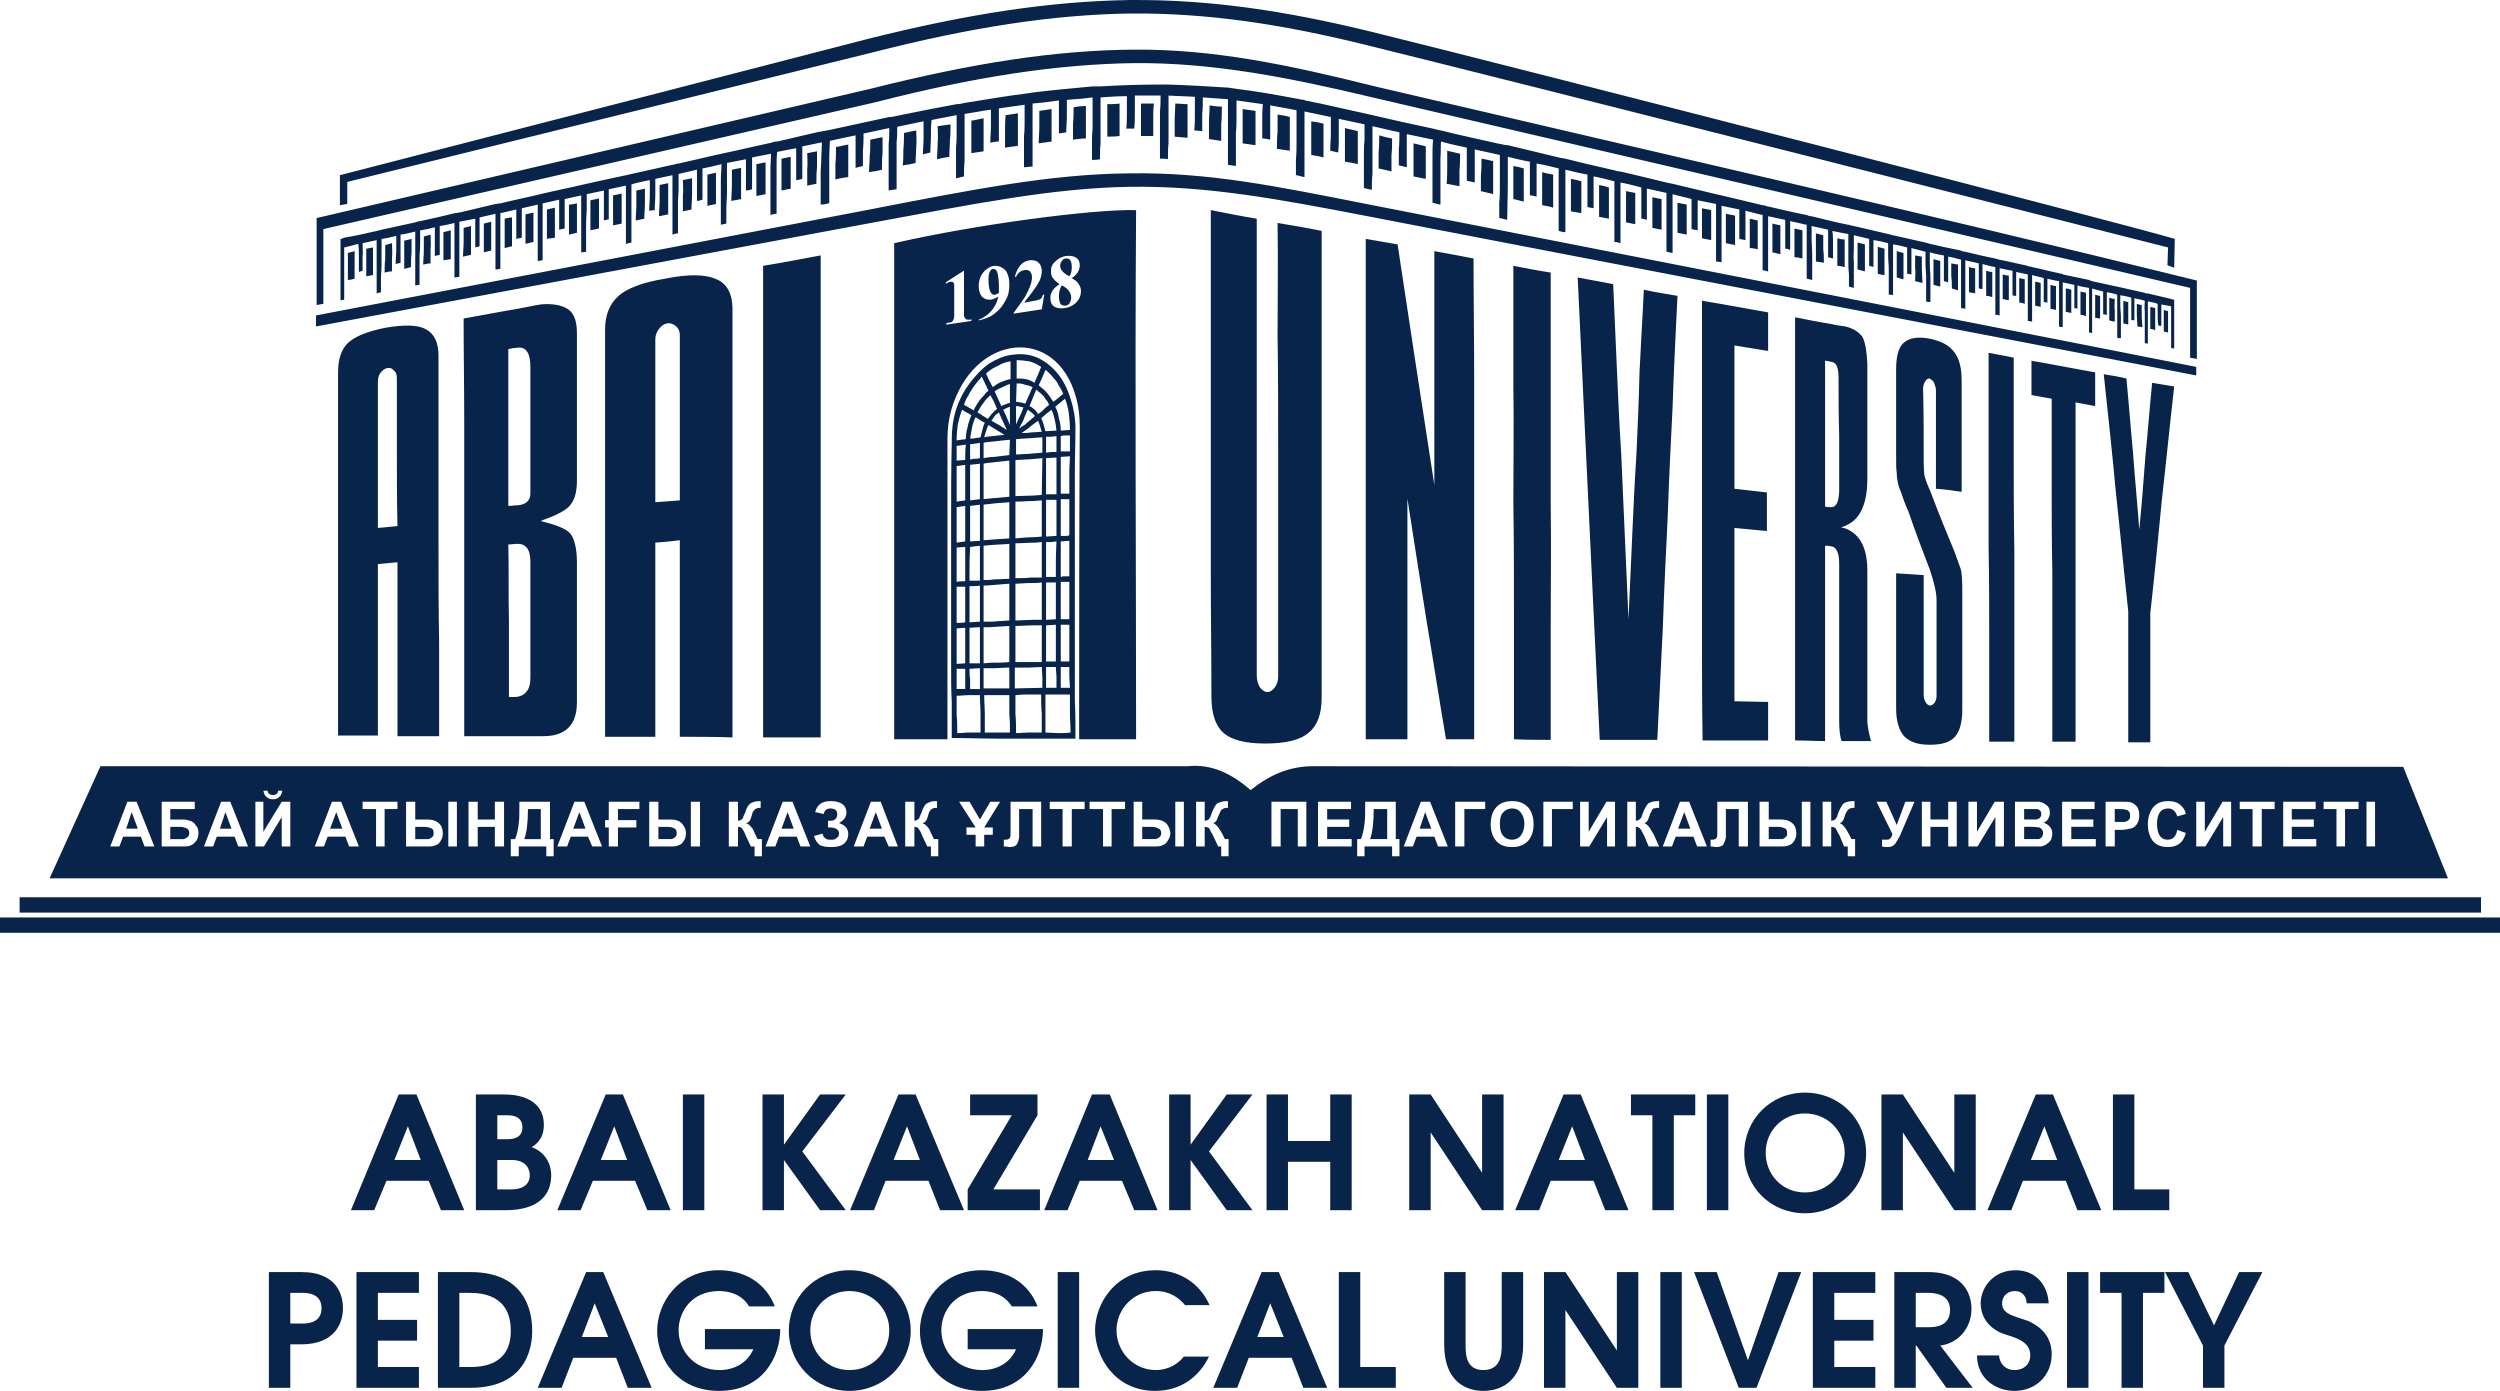 <?xml version="1.0" encoding="UTF-8"?>
<!DOCTYPE svg PUBLIC "-//W3C//DTD SVG 1.1//EN" "http://www.w3.org/Graphics/SVG/1.1/DTD/svg11.dtd">
<!-- Creator: CorelDRAW X7 -->
<svg xmlns="http://www.w3.org/2000/svg" xml:space="preserve" width="199.318mm" height="110.893mm" version="1.1" style="shape-rendering:geometricPrecision; text-rendering:geometricPrecision; image-rendering:optimizeQuality; fill-rule:evenodd; clip-rule:evenodd"
viewBox="0 0 4082 2271"
 xmlns:xlink="http://www.w3.org/1999/xlink">
 <defs>
  <style type="text/css">
   <![CDATA[
    .fil0 {fill:#08244B}
    .fil1 {fill:#08244B;fill-rule:nonzero}
   ]]>
  </style>
 </defs>
 <g id="Слой_x0020_1">
  <g id="_2308592510416">
   <path class="fil0" d="M528 374l0 122 -11 2 0 -121 0 -8 0 -13 904 -211c167,-42 301,-63 430,-64 129,-1 250,24 394,60 447,105 897,207 1342,317l0 128 -11 -2 0 -114c-110,-26 -1065,-248 -1335,-311 -142,-34 -264,-57 -390,-56 -126,2 -258,22 -422,64l-901 207zm338 543c0,31 0,63 0,95 0,31 0,63 0,94 0,11 -2,19 -7,24 -4,5 -11,8 -19,8 -3,0 -6,0 -9,0 0,-41 0,-83 0,-124 -1,-42 0,-83 -1,-125 5,0 9,-1 13,-1 15,-1 23,8 23,29zm0 -318c0,34 0,69 0,103 0,35 0,69 0,104 0,11 -7,18 -21,19 -5,0 -10,1 -15,1 0,-42 0,-85 0,-128 0,-43 0,-86 0,-128 4,-1 9,-2 13,-2 15,-3 23,7 23,31zm-109 -79c0,57 1,114 1,171 0,57 0,114 0,170 0,57 0,114 0,171 0,57 0,114 0,170 29,0 59,0 89,0 13,0 25,0 37,0 39,1 58,-18 58,-55 0,-38 0,-77 0,-115 0,-38 0,-77 0,-115 0,-20 -4,-38 -11,-46 -7,-8 -23,-14 -47,-20 0,0 0,-1 0,-1 23,-8 39,-16 46,-24 8,-9 12,-22 12,-41 0,-40 0,-80 0,-120 0,-40 0,-80 0,-121 0,-18 -4,-31 -13,-38 -9,-7 -25,-11 -46,-9 -13,2 -25,5 -37,7 -30,5 -60,11 -89,16zm489 -86c0,65 0,129 0,193 0,64 0,128 0,192 0,64 0,129 0,193 0,64 0,128 0,192 31,0 62,0 94,0l0 -196 0 -197 0 -98 0 -99c0,-32 0,-65 0,-98l0 -99c-32,6 -63,12 -94,17zm-136 383c-14,1 -27,2 -40,3 0,-41 0,-99 0,-141 0,-41 0,-83 0,-125 0,-6 2,-12 6,-17 4,-5 8,-8 13,-9 6,-1 10,1 14,4 5,4 7,9 7,15l0 127c0,42 0,100 0,143zm-40 69c13,-1 26,-2 40,-4 0,57 0,97 0,153 0,56 0,112 0,168 28,0 57,0 86,1 0,-58 0,-117 0,-175 0,-58 0,-117 0,-175 0,-58 0,-117 0,-175 0,-58 0,-117 0,-175 0,-24 -9,-41 -26,-48 -17,-8 -45,-9 -84,-1 -37,6 -63,16 -77,29 -14,13 -21,31 -21,54 0,56 0,111 0,167 0,55 0,111 0,166 0,55 0,111 0,166 0,55 0,111 0,166 27,0 54,0 82,0 0,-55 0,-111 0,-166 0,-56 0,-96 0,-151zm-421 -27c-11,1 -22,2 -32,3 0,-37 0,-90 0,-127 0,-37 0,-74 0,-111 0,-6 1,-11 4,-15 4,-5 7,-7 11,-8 4,-1 8,0 11,4 4,3 5,7 5,13 0,37 0,75 0,112 0,38 0,92 1,129zm-32 62c10,-1 21,-2 32,-3 0,50 0,84 0,134 0,50 0,100 0,150 22,0 45,0 68,0 0,-52 0,-103 0,-155 -1,-52 -1,-104 -1,-155 0,-52 0,-104 0,-156 0,-52 0,-103 0,-155 0,-22 -7,-36 -20,-43 -13,-8 -36,-8 -66,-3 -30,6 -50,14 -62,25 -11,11 -16,27 -16,48 0,50 0,99 0,149 0,49 0,99 0,148 0,50 0,99 0,148 0,50 0,99 0,148 21,0 43,0 65,0 0,-49 0,-98 0,-148 0,-49 0,-83 0,-132zm2818 -310c13,2 25,4 37,7 4,41 7,82 11,124 3,41 7,82 10,123 4,-40 7,-80 10,-120 4,-40 7,-80 11,-120 12,2 24,4 36,6 -7,61 -13,123 -20,184 -6,62 -12,124 -19,186 0,35 0,70 0,105l0 106c-12,0 -24,0 -36,0l0 -107 0 -107c-7,-64 -13,-128 -20,-192 -6,-65 -13,-130 -20,-195zm-118 34l0 -56c35,6 70,13 104,19 0,18 0,36 0,55 -11,-2 -21,-4 -32,-6 0,46 0,93 0,139l0 138c0,47 0,93 0,139 0,46 0,92 0,138 -13,0 -25,0 -38,0 0,-46 0,-93 0,-140 0,-47 0,-93 0,-140 -1,-47 -1,-93 -1,-140l0 -140c-11,-2 -22,-4 -33,-6zm-69 566c0,-53 0,-106 0,-159 0,-53 0,-105 -1,-158 0,-53 0,-106 0,-159 0,-53 0,-106 0,-159 14,3 28,5 41,8 0,52 0,104 0,157 0,52 0,104 1,156 0,53 0,105 0,157 0,53 0,105 0,157 -14,0 -27,0 -41,0zm-152 -54c0,-37 0,-74 0,-110 0,-37 0,-74 0,-111 15,1 30,2 45,3l0 98 0 98c0,4 1,8 3,11 2,4 4,5 7,6 3,0 6,-2 8,-5 2,-3 3,-7 3,-11 0,-52 0,-104 0,-156 0,-13 -4,-29 -11,-50 -12,-31 -24,-63 -35,-95 -5,-11 -9,-22 -13,-34 -2,-4 -3,-8 -4,-12 -1,-5 -2,-10 -2,-17 -1,-6 -1,-15 -1,-28 0,-47 0,-94 0,-141 0,-21 4,-36 12,-43 9,-8 23,-11 43,-7 19,4 32,11 40,22 8,10 12,26 12,46l0 91 0 91c-13,-2 -28,-4 -42,-5 0,-54 0,-107 0,-161 0,-3 -1,-7 -3,-12 -2,-4 -5,-6 -8,-7 -2,0 -4,1 -6,4 -2,3 -4,7 -4,13 1,35 1,71 1,107 0,20 0,34 3,40 2,8 6,15 9,23 12,32 25,64 38,95 6,17 10,27 11,31 1,5 2,15 2,30l0 22c0,30 0,59 0,88l0 88c0,20 -4,35 -12,44 -8,9 -21,13 -41,13 -19,0 -32,-4 -42,-14 -8,-9 -13,-24 -13,-45zm-93 -354c0,-31 0,-62 0,-92 -1,-31 -1,-62 -1,-93 0,-17 -3,-26 -11,-27 -4,-1 -8,-2 -11,-2 0,40 0,79 0,119 0,40 0,80 0,119 3,1 6,1 8,1 10,1 14,-7 15,-25zm-72 406c0,-57 0,-115 0,-172 0,-58 0,-115 0,-173 0,-58 0,-115 0,-173 0,-57 0,-115 0,-173 20,4 40,8 59,11 8,2 16,3 23,4 13,3 22,9 28,17 5,10 7,24 8,44 0,31 0,63 0,94 0,32 0,63 0,94 0,39 -11,65 -33,75 -3,2 -7,3 -10,4 5,1 8,2 10,3 22,10 33,32 33,68 0,37 0,74 0,111 0,37 0,74 0,111l0 23c0,0 0,1 0,2 1,10 3,21 6,31 -16,0 -32,0 -48,0 -3,-8 -4,-20 -4,-34 0,-43 0,-85 0,-128l0 -128c0,-18 -5,-28 -14,-28 -3,-1 -6,-1 -9,-1 0,53 0,106 0,159 0,53 0,107 0,160 -16,0 -32,-1 -49,-1zm-151 0c-1,-60 -1,-120 -1,-180 0,-59 0,-119 0,-179 0,-60 0,-120 0,-180 0,-60 0,-120 0,-179 37,6 73,13 108,19 0,21 0,42 0,63 -18,-3 -37,-6 -55,-9 0,39 0,78 0,117 0,39 0,78 0,117 18,2 35,4 53,6l0 63c-18,-2 -35,-3 -53,-5 0,47 0,95 0,142 0,47 0,94 0,141 18,0 37,1 55,1l0 63c-35,0 -71,0 -107,0zm-204 -756c20,4 39,7 58,11 2,46 4,92 6,137 2,46 4,92 7,138 2,45 4,91 6,136 2,45 4,91 6,136 2,-45 4,-90 6,-135 2,-45 4,-90 7,-135 2,-44 4,-89 5,-134 2,-44 5,-89 7,-134 18,4 37,7 55,10 -3,60 -6,120 -8,181 -3,60 -6,120 -8,180 -3,61 -6,122 -8,182 -3,61 -6,122 -9,182 -31,0 -62,0 -94,0 -3,-62 -6,-125 -9,-187 -3,-63 -6,-126 -9,-189 -3,-63 -6,-126 -9,-189 -3,-63 -6,-126 -9,-190zm-104 754c0,-64 0,-128 0,-193 0,-64 0,-129 -1,-193 0,-65 1,-129 0,-193 0,-65 0,-129 0,-194 21,4 41,8 61,11 0,64 0,128 0,191 0,63 0,127 0,191 1,63 0,127 0,190l0 191c-20,0 -40,0 -60,-1zm-242 0c0,-68 0,-136 0,-204 0,-69 0,-137 0,-205 0,-68 0,-136 0,-204 0,-68 0,-136 0,-204 18,3 35,6 52,9 10,67 20,133 30,198 10,65 20,130 30,195l0 -191 0 -191c22,4 44,8 64,12 0,66 1,131 1,197 0,65 0,131 0,196 0,65 0,131 0,196 0,65 0,131 0,196 -16,0 -31,0 -46,0 -11,-65 -21,-130 -32,-195 -10,-65 -21,-132 -31,-198 0,66 0,131 0,197 0,65 0,130 0,196 -22,0 -45,0 -68,0zm-252 -71c0,-66 -1,-132 -1,-198 0,-66 0,-132 0,-198 0,-66 0,-132 0,-198 0,-66 0,-132 0,-199 25,5 50,10 75,14l0 187 0 186 0 187c0,62 0,124 0,186 0,7 2,14 5,19 4,5 8,8 12,8 5,0 9,-3 12,-7 4,-5 6,-11 6,-18 0,-61 0,-123 0,-185 0,-62 0,-124 0,-185 0,-62 0,-124 -1,-186 0,-62 1,-123 0,-185 24,4 48,8 72,13 0,63 0,127 0,191 0,63 0,127 0,190 0,64 0,127 0,191 0,63 0,127 0,190 0,27 -7,46 -21,57 -13,12 -37,18 -71,18 -33,0 -56,-6 -69,-18 -13,-12 -19,-32 -19,-60zm-1423 -850l477 -123 0 0 0 0 383 -99c167,-42 301,-62 430,-64 129,-1 252,17 395,52 271,67 1216,310 1311,338l-1 47 -11 -4 1 -29c-111,-28 -1039,-264 -1307,-330 -141,-35 -262,-53 -388,-52 -126,2 -258,22 -422,64l-856 211 0 36 -12 2 0 -49zm-39 229l899 -172c170,-33 300,-59 429,-60 129,-2 240,21 387,50 291,57 1352,265 1355,266l0 14c-3,-1 -1060,-203 -1353,-260 -145,-28 -263,-50 -389,-48 -126,2 -254,28 -422,59l-906 169 0 -18zm1239 314l0 62 0 62 0 130c0,22 0,41 0,61 1,20 1,40 1,61l0 1 -2 0c-41,0 -83,0 -125,0 -24,0 -49,-1 -73,-1l-2 0 0 -1c0,-21 0,-39 0,-58 -1,-19 -1,-38 -1,-59l0 -245c0,-39 0,-78 1,-118l0 -6c0,-17 2,-33 7,-49 5,-16 13,-31 22,-43 10,-13 21,-25 33,-33 12,-7 25,-13 39,-14l0 0c14,-2 27,0 39,5 13,6 24,15 33,26 9,11 16,25 21,41 5,15 8,32 8,49 0,22 -1,45 -1,69 0,20 0,40 0,60zm-98 261l0 34 45 -1c0,-6 0,-11 0,-17 0,-5 -1,-11 -1,-17l-21 1c-8,0 -16,0 -23,0zm-9 34l0 -34c-10,0 -18,1 -26,1l-16 0c0,6 0,12 0,18 0,5 0,10 0,15l17 0c8,0 15,0 25,0zm-38 -514l5 11 6 11c4,-3 8,-6 13,-8 5,-2 10,-4 16,-5l0 -15 0 -14c-7,1 -14,3 -20,7 -7,3 -14,7 -20,13zm-36 51l16 9c1,-3 2,-5 4,-8 2,-3 3,-5 5,-8 3,-3 5,-6 8,-9 2,-3 4,-5 7,-7l-1 -2c-3,-7 -6,-13 -10,-21 -2,3 -4,5 -6,7 -2,3 -5,6 -7,9l0 0c-3,5 -7,10 -9,15 -3,4 -5,9 -7,15zm150 -8c4,-3 8,-7 12,-10 -2,-5 -4,-9 -7,-13 -2,-5 -5,-9 -9,-13l0 0c-2,-3 -4,-5 -7,-8 -2,-2 -4,-4 -6,-5l-5 12 -6 13c2,2 5,4 7,6 3,2 5,5 7,7 2,3 4,5 6,8 1,2 2,4 4,6l4 -3zm8 50l15 -1 0 -2c0,-9 -1,-18 -2,-26 -1,-8 -3,-15 -6,-23l-16 13c3,6 5,12 6,19 2,6 3,13 3,20zm-170 16l7 -1 8 -1c0,-7 1,-13 3,-20 1,-7 4,-13 6,-19 -3,-2 -6,-4 -9,-5l-6 -4c-3,7 -5,15 -7,23 -1,8 -2,17 -2,26l0 1zm170 18c5,0 10,0 15,0l0 -26c-3,0 -7,0 -10,0l-5 1c0,8 0,17 0,25zm-170 15l14 -1 0 -2c0,-7 0,-15 1,-22l0 -1 -15 2c0,5 0,11 0,17l0 7zm170 54l7 0 7 0c0,-22 0,-27 0,-37l1 -24 -15 1 0 5c0,22 0,32 0,55zm-170 13c5,-1 9,-1 14,-2 0,-23 0,-29 0,-48l0 -10 -14 2 0 58zm170 56l7 0c2,0 5,0 7,-1l0 -59 -14 0 0 60zm-170 11l14 -2 0 -58 -14 2 0 58zm170 56l4 -1c3,0 7,0 10,0l0 -58 -14 1 0 58zm-170 8c5,-1 9,-1 14,-1l0 -56 -14 1 0 56zm170 61l14 0 0 -61c-2,0 -5,0 -7,0 -2,0 -5,0 -7,0l0 61zm-170 6c4,0 9,0 14,-1l0 -58 -14 0c0,24 0,24 0,59zm170 63l14 0 0 -60 -14 0 0 60zm-170 4l14 -1c0,-22 0,-26 0,-58l-14 1 0 58zm170 39l7 0 8 0c0,-6 -1,-12 -1,-17 0,-6 0,-12 0,-17 -5,0 -9,0 -14,0 0,6 0,12 0,17 0,6 0,11 0,17zm-170 2l14 0c0,-6 0,-11 0,-16 0,-6 0,-11 0,-17l-14 0c0,7 0,12 0,18 0,5 0,10 0,15zm98 -537l0 30c5,0 10,0 15,1 5,1 10,3 14,6 4,-9 8,-18 11,-26 -6,-4 -12,-7 -19,-9 -7,-1 -14,-2 -21,-2zm-59 608c0,-11 0,-21 0,-31 0,-10 -1,-20 -1,-30 -6,0 -12,0 -19,0 -6,0 -12,1 -19,1 0,11 0,21 0,31 1,9 1,19 1,30 7,0 13,-1 19,-1 6,0 13,0 19,0zm6 -61c0,11 1,21 1,30 0,10 0,20 0,31 6,0 12,0 18,0 8,0 16,0 23,0 0,-11 0,-21 -1,-30 0,-10 0,-20 0,-31 -7,0 -15,0 -22,0 -6,0 -13,0 -19,0zm94 61c0,-11 0,-21 0,-31 -1,-10 -1,-20 -1,-31 -9,0 -19,0 -29,0l-13 1c0,11 0,21 0,31 1,10 1,20 1,31l21 -1c7,0 14,0 21,0zm6 -62c0,12 0,21 0,31 0,10 0,20 0,31l21 1c6,0 13,0 20,-1 0,-11 -1,-21 -1,-31 0,-10 0,-20 0,-31l-40 0zm-7 -451c2,3 3,7 4,10 1,4 2,8 3,11l18 -1c-1,-6 -1,-12 -3,-18 -1,-6 -3,-11 -5,-16 -3,2 -5,4 -8,6 -3,3 -6,5 -9,8zm-19 -20c2,1 4,2 6,4 2,1 4,3 6,6 0,0 1,1 1,2l1 1 7 -5c3,-4 7,-7 11,-10 -1,-2 -2,-4 -3,-6 -2,-2 -4,-5 -5,-7 -2,-2 -5,-5 -7,-7 -2,-1 -4,-3 -6,-5l-11 27zm-22 -7c3,0 5,1 8,1 2,1 5,1 7,2l12 -27c-4,-2 -9,-3 -13,-4 -4,-2 -9,-2 -13,-2l-1 30zm-24 7c2,-1 4,-2 7,-3 2,-1 5,-2 7,-2l0 -31c-4,1 -8,3 -12,5 -5,2 -9,4 -13,7l11 24zm-22 21l1 -2c1,0 1,-1 2,-2l0 0c2,-3 4,-5 6,-7 2,-2 4,-4 6,-5l-5 -12 -6 -11c-1,2 -3,3 -5,5 -3,3 -5,6 -7,9 -2,2 -3,5 -5,7 -1,3 -3,5 -4,7 3,2 6,4 9,6l8 5zm-12 30c1,-4 2,-8 3,-12 1,-4 2,-8 4,-12 -3,-1 -6,-3 -9,-5l-6 -4c-3,6 -5,12 -6,18 -1,5 -2,11 -3,17l5 0c4,-1 8,-1 12,-2zm-1 34l0 -9c0,-3 0,-8 0,-11 0,-1 0,-1 0,-1 0,-1 0,-2 0,-3l0 -1c-4,1 -8,1 -12,2l-4 0 0 1c0,0 0,0 0,0 0,6 0,11 0,17l0 7c3,0 5,-1 8,-1 2,0 5,0 8,-1zm0 9c-5,1 -11,1 -16,2l0 16c0,13 0,20 0,42l16 -2 0 -27 0 -31zm0 67l-16 2c0,19 0,25 0,35l0 23 16 -1 0 -59zm0 67l-16 2c-1,22 -1,25 -1,37l0 18 8 0 9 0 0 -57zm0 65c-4,1 -8,1 -12,1l-5 0c0,20 0,26 0,37l0 22 17 -1 0 -59zm0 68l-17 1c0,21 0,27 0,41l0 17 17 0 0 -59zm0 101c0,-6 0,-11 0,-16 0,-6 0,-11 0,-18l-17 1c0,6 0,12 1,17 0,5 0,11 0,16l16 0zm108 -45l16 0 0 -60 -16 1 0 59zm0 -68l16 -1 0 -60 -16 0 0 61zm0 -70c2,0 5,0 8,0 3,0 6,0 8,0l0 -24c0,-8 0,-11 1,-34l-9 1 -8 0 0 57zm0 -66l17 -1 0 -59 -17 0 0 60zm0 -69l17 0c0,-14 0,-22 0,-30 0,-8 0,-16 0,-30l-17 1c0,23 0,31 0,51l0 8zm0 -89c0,7 0,14 0,21l8 -1 9 0c0,-9 0,-17 0,-26l-8 1 -9 0 0 2 0 3zm-102 306l0 59 13 -1c10,0 19,0 29,-1l0 -59c-11,1 -21,1 -32,2l-10 0zm0 -68l0 59 14 0c9,-1 18,-1 28,-2l0 -60c-12,1 -25,2 -37,3l-5 0zm0 -65l0 56c5,0 11,0 17,-1 8,0 17,-1 25,-1l0 -57c-10,1 -21,1 -31,2l-11 1zm0 -67c0,20 0,9 0,58l14 -1c9,-1 19,-1 28,-2l0 -59c-9,1 -17,1 -25,2 -6,1 -12,1 -17,2zm0 -67l0 58 9 -1c11,-1 22,-2 33,-3 0,-13 0,-26 0,-38l0 -21c-12,1 -25,3 -37,4l-5 1zm0 -34l0 1c0,1 0,2 0,3 0,4 0,8 0,12l0 9c6,-1 11,-2 17,-2 9,-1 17,-2 25,-3l1 -25c-13,1 -26,3 -39,4l-4 1zm8 -29c-2,3 -3,7 -4,10 -1,3 -2,6 -3,10l4 -1c10,-1 20,-2 29,-3l-3 -2c-8,-5 -15,-9 -23,-14zm17 -21c-2,2 -3,3 -5,4 -2,2 -4,5 -5,7 -1,1 -2,2 -2,3 5,3 9,5 14,8l11 7c-2,-4 -4,-9 -6,-13 -2,-5 -5,-10 -7,-16zm18 -9c-2,1 -3,1 -5,2 -2,1 -4,2 -6,3 3,6 6,13 9,20l2 5 0 -11c0,-7 0,-13 0,-19zm22 1c-2,0 -4,-1 -6,-1 -2,-1 -4,-1 -6,-1 0,6 0,12 0,19l0 11 4 -9c3,-6 6,-12 8,-19zm19 14c-1,-1 -3,-3 -5,-5 -3,-2 -5,-4 -7,-5 -2,5 -5,11 -7,17 -2,4 -5,9 -7,14 3,-3 7,-5 10,-7 5,-5 11,-9 16,-14zm11 26c-1,-3 -2,-7 -3,-10 -1,-3 -2,-6 -3,-8 -6,4 -11,8 -17,13 -3,2 -7,5 -10,7 5,0 10,0 15,-1 6,0 12,-1 18,-1zm1 34c0,-7 0,-14 0,-21 0,-1 0,-2 0,-3l0 -1 -15 1c-9,1 -19,1 -28,2l0 25c7,0 14,-1 21,-1 7,-1 15,-1 22,-2zm-1 69l1 -60c-7,1 -14,1 -22,2 -7,0 -14,1 -22,1l0 59c10,0 21,-1 31,-1l12 -1zm0 68l0 -59 -13 1c-10,0 -20,1 -30,1l0 60c11,-1 22,-2 33,-2l10 -1zm0 67l0 -58 -10 1c-11,0 -22,1 -33,1l0 57c8,0 17,0 25,-1 6,0 12,0 18,0zm0 69l0 -61c-7,1 -14,1 -21,1 -7,0 -14,1 -22,1l0 60c10,0 20,-1 30,-1l13 0zm0 69l0 -60 -13 0c-10,0 -20,1 -30,1l0 59c7,0 15,0 22,0 7,0 14,0 21,0zm24 42c0,-6 0,-12 0,-17 0,-6 -1,-11 -1,-17 -5,0 -11,0 -16,0 0,7 0,12 0,18 0,5 0,11 0,16l17 0zm-1725 375l4082 0 0 25 -4082 0 0 -25zm32 -8l0 -25 5 0 4014 0 0 25 -4019 0zm3846 -108l-14 0 0 -73 14 0 0 73zm-27 -61l-22 0 0 61 -14 0 0 -61 -21 0 0 -12 57 0 0 12zm-69 61l-54 0 0 -73 53 0 0 12 -39 0 0 17 36 0 0 12 -36 0 0 20 40 0 0 12zm-68 -61l-21 0 0 61 -15 0 0 -61 -21 0 0 -12 57 0 0 12zm-71 61l-13 0 0 -48 -29 48 -15 0 0 -73 14 0 0 49 29 -49 14 0 0 73zm-74 -22c-4,16 -14,23 -29,23 -11,0 -19,-3 -25,-10 -5,-7 -8,-16 -8,-27 0,-11 3,-20 8,-27 6,-8 15,-11 25,-11 9,0 16,2 22,8 3,3 6,7 7,13l-14 4c-1,-4 -3,-7 -5,-9 -3,-3 -6,-4 -10,-4 -12,0 -18,9 -18,25 0,17 6,26 17,26 9,0 14,-5 16,-16l14 5zm-91 -28c0,-3 0,-5 -2,-7 -1,-2 -3,-3 -6,-3 -2,-1 -5,-1 -10,-1l-7 0 0 21 8 0c4,0 7,0 8,0 4,-1 6,-2 8,-5 1,-1 1,-3 1,-5zm15 -1c0,9 -3,15 -8,19 -3,2 -5,3 -8,3 -3,1 -8,2 -15,2l-9 0 0 27 -15 0 0 -73 24 0c8,0 14,0 17,1 4,1 8,4 11,8 2,4 3,8 3,13zm-71 51l-55 0 0 -73 53 0 0 12 -38 0 0 17 36 0 0 12 -36 0 0 20 40 0 0 12zm-86 -22c0,-4 -2,-7 -6,-9 -2,0 -7,-1 -13,-1l-12 0 0 20 14 0c5,0 8,0 10,0 4,-1 7,-5 7,-10zm-3 -31c0,-4 -2,-7 -7,-8 -2,0 -6,0 -13,0l-8 0 0 17 10 0c5,0 9,0 10,0 5,-1 8,-4 8,-9zm18 32c0,3 -1,7 -2,10 -2,3 -4,5 -7,7 -2,2 -6,3 -9,4 -3,0 -9,0 -18,0l-25 0 0 -73 29 0c5,0 9,0 11,0 4,1 7,2 9,4 6,3 8,8 8,14 0,4 -1,7 -3,10 -1,3 -4,5 -7,6 4,2 8,4 10,7 3,3 4,7 4,11zm-79 21l-14 0 0 -48 -29 48 -15 0 0 -73 14 0 0 49 29 -49 15 0 0 73zm-77 0l-14 0 0 -32 -29 0 0 32 -14 0 0 -73 14 0 0 29 29 0 0 -29 14 0 0 73zm-69 -73l-24 56c-3,5 -5,9 -7,12 -3,4 -7,6 -12,6 -4,0 -7,0 -10,-1l0 -11c2,0 4,0 6,0 3,0 6,0 7,-2 2,-1 3,-4 4,-7l-26 -53 16 0 17 38 14 -38 15 0zm-97 89l-12 0 0 -16 -6 0 -8 -19c-1,-1 -1,-2 -3,-5 -1,-3 -3,-5 -3,-6 -2,-1 -4,-2 -7,-2l0 32 -14 0 0 -73 14 0 0 31c4,0 7,-2 8,-4 1,-1 2,-4 4,-10 3,-7 6,-12 8,-14 3,-2 8,-4 16,-4 0,0 1,0 2,0l0 11 -2 0c-3,0 -6,1 -7,2 -2,1 -3,3 -4,5 -1,1 -2,3 -3,7 -1,3 -2,6 -3,7 -1,2 -3,3 -5,4 3,1 6,4 9,8 1,1 3,5 6,10l4 8 6 0 0 28zm-111 -38c0,-4 -1,-7 -5,-8 -2,-1 -6,-2 -10,-2l-15 0 0 20 14 0c4,0 7,0 8,0 3,-1 5,-2 6,-4 2,-1 2,-3 2,-6zm15 1c0,4 -1,8 -3,11 -2,4 -5,7 -9,8 -3,2 -8,2 -14,2l-34 0 0 -73 15 0 0 29 19 0c11,0 18,3 23,10 2,4 3,8 3,13zm23 21l-14 0 0 -73 14 0 0 73zm-102 0l-15 0 0 -61 -21 0 0 32c0,7 0,12 0,14 -1,6 -3,10 -5,13 -3,2 -6,3 -11,3 -2,0 -5,-1 -9,-1l0 -11 3 0c3,0 5,-1 6,-2 1,-1 2,-3 2,-6l0 -12 0 -42 50 0 0 73zm-94 -29l-10 -27 -10 27 20 0zm27 29l-16 0 -6 -16 -29 0 -6 16 -15 0 28 -73 15 0 29 73zm-78 0l-17 0 -8 -19c0,0 -1,-1 -1,-1 0,-1 -1,-2 -2,-4 -1,-3 -3,-5 -4,-6 -1,-1 -3,-2 -6,-2l0 32 -14 0 0 -73 14 0 0 31c4,0 6,-2 8,-4 1,-1 2,-4 4,-10 3,-7 6,-12 8,-14 3,-2 8,-4 16,-4 0,0 1,0 2,0l0 11 -2 0c-3,0 -5,1 -7,1 -2,1 -3,3 -4,6 -1,1 -2,3 -3,7 -1,3 -2,5 -3,7 -1,2 -3,3 -5,4 3,1 6,4 9,8 1,2 3,5 6,10l9 20zm-72 0l-13 0 0 -48 -29 48 -15 0 0 -73 14 0 0 49 29 -49 14 0 0 73zm-69 -61l-34 0 0 61 -14 0 0 -73 48 0 0 12zm-79 24c0,-7 -2,-13 -5,-17 -3,-5 -8,-8 -15,-8 -7,0 -12,3 -16,8 -3,4 -4,10 -4,17 0,8 1,13 4,18 4,5 9,8 16,8 6,0 12,-3 15,-8 3,-5 5,-10 5,-18zm15 1c0,11 -3,20 -9,27 -7,7 -15,10 -26,10 -11,0 -20,-3 -26,-10 -6,-7 -9,-16 -9,-27 0,-12 3,-22 10,-29 6,-6 14,-9 25,-9 11,0 19,3 26,10 6,7 9,16 9,28zm-79 -25l-34 0 0 61 -15 0 0 -73 49 0 0 12zm-88 32l-10 -27 -9 27 19 0zm27 29l-16 0 -6 -16 -29 0 -6 16 -15 0 28 -73 15 0 29 73zm-99 -12l0 -49 -22 0c0,22 -2,39 -6,49l28 0zm20 28l-12 0 0 -16 -45 0 0 16 -12 0 0 -28 6 0c3,-7 5,-16 6,-26 1,-6 1,-15 1,-27l0 -8 50 0 0 61 6 0 0 28zm-78 -16l-55 0 0 -73 54 0 0 12 -39 0 0 17 36 0 0 12 -36 0 0 20 40 0 0 12zm-74 0l-14 0 0 -61 -28 0 0 61 -15 0 0 -73 57 0 0 73zm-127 16l-12 0 0 -16 -5 0 -9 -19c0,-1 -1,-2 -3,-5 -1,-3 -2,-5 -3,-6 -2,-1 -4,-2 -7,-2l0 32 -14 0 0 -73 14 0 0 31c4,0 7,-2 8,-4 1,-1 2,-4 4,-10 3,-7 6,-12 8,-14 4,-2 9,-4 16,-4 0,0 1,0 2,0l0 11 -2 0c-3,0 -5,1 -7,2 -2,1 -3,3 -4,5 0,1 -1,3 -3,7 -1,3 -2,6 -3,7 -1,2 -3,3 -5,4 3,1 6,4 9,8 1,1 3,5 6,10l4 8 6 0 0 28zm-110 -38c0,-4 -2,-7 -6,-8 -2,-1 -5,-2 -10,-2l-15 0 0 20 14 0c4,0 7,0 8,0 3,-1 5,-2 7,-4 1,-1 2,-3 2,-6zm15 1c0,4 -2,8 -4,11 -2,4 -5,7 -9,8 -3,2 -8,2 -13,2l-34 0 0 -73 14 0 0 29 20 0c10,0 18,3 22,10 2,4 4,8 4,13zm22 21l-14 0 0 -73 14 0 0 73zm-96 -61l-22 0 0 61 -14 0 0 -61 -22 0 0 -12 58 0 0 12zm-66 0l-21 0 0 61 -15 0 0 -61 -21 0 0 -12 57 0 0 12zm-71 61l-14 0 0 -61 -22 0 0 32c0,7 0,12 0,14 -1,6 -2,10 -5,13 -2,2 -6,3 -11,3 -1,0 -5,-1 -9,-1l0 -11 3 0c3,0 5,-1 6,-2 1,-1 2,-3 2,-6l0 -12 0 -42 50 0 0 73zm-67 -73l-26 42 14 0 0 12 -14 0 0 19 -14 0 0 -19 -15 0 0 -12 15 0 -27 -42 17 0 17 29 17 -29 16 0zm-101 89l-12 0 0 -16 -6 0 -9 -19c0,-1 -1,-2 -2,-5 -2,-3 -3,-5 -4,-6 -1,-1 -3,-2 -6,-2l0 32 -15 0 0 -73 15 0 0 31c3,0 6,-2 8,-4 0,-1 1,-4 4,-10 2,-7 5,-12 8,-14 3,-2 8,-4 15,-4 1,0 1,0 2,0l0 11 -2 0c-3,0 -5,1 -7,2 -1,1 -3,3 -4,5 0,1 -1,3 -2,7 -1,3 -2,6 -3,7 -1,2 -3,3 -6,4 4,1 7,4 10,8 1,1 3,5 5,10l4 8 7 0 0 28zm-92 -45l-10 -27 -10 27 20 0zm26 29l-15 0 -7 -16 -28 0 -6 16 -16 0 28 -73 16 0 28 73zm-81 -20c0,7 -3,13 -9,17 -5,3 -11,4 -19,4 -8,0 -13,-1 -18,-3 -4,-3 -8,-8 -10,-15l14 -4c1,4 2,6 5,8 2,2 5,2 9,2 3,0 6,0 8,-2 3,-2 5,-4 5,-8 0,-6 -5,-10 -15,-10l-3 0 0 -11 2 0c4,0 7,0 9,-2 3,-2 4,-5 4,-9 0,-3 -1,-5 -3,-7 -2,-1 -5,-2 -8,-2 -6,0 -10,3 -11,9l-14 -3c3,-12 11,-18 25,-18 7,0 13,1 18,4 5,3 8,8 8,15 0,7 -4,12 -12,17 10,3 15,9 15,18zm-89 -9l-10 -27 -10 27 20 0zm27 29l-16 0 -6 -16 -29 0 -6 16 -16 0 28 -73 16 0 29 73zm-79 16l-12 0 0 -16 -6 0 -9 -19c0,-1 -1,-2 -2,-5 -2,-3 -3,-5 -4,-6 -1,-1 -3,-2 -6,-2l0 32 -15 0 0 -73 15 0 0 31c4,0 6,-2 8,-4 0,-1 1,-4 4,-10 2,-7 5,-12 8,-14 3,-2 8,-4 15,-4 1,0 1,0 2,0l0 11 -2 0c-3,0 -5,1 -7,2 -1,1 -2,3 -4,5 0,1 -1,3 -2,7 -1,3 -2,6 -3,7 -1,2 -3,3 -6,4 4,1 7,4 10,8 1,1 3,5 5,10l4 8 7 0 0 28zm-139 -38c0,-4 -2,-7 -5,-8 -2,-1 -6,-2 -11,-2l-14 0 0 20 14 0c4,0 6,0 8,0 2,-1 5,-2 6,-4 1,-1 2,-3 2,-6zm15 1c0,4 -1,8 -3,11 -2,4 -5,7 -9,8 -3,2 -8,2 -14,2l-34 0 0 -73 15 0 0 29 19 0c11,0 18,3 22,10 3,4 4,8 4,13zm23 21l-15 0 0 -73 15 0 0 73zm-99 -61l-35 0 0 18 30 0 0 12 -30 0 0 31 -15 0 0 -31 -6 0 0 -12 6 0 0 -30 50 0 0 12zm-88 32l-10 -27 -10 27 20 0zm27 29l-16 0 -7 -16 -28 0 -6 16 -16 0 28 -73 16 0 29 73zm-100 -12l0 -49 -21 0c0,22 -2,39 -6,49l27 0zm21 28l-12 0 0 -16 -45 0 0 16 -13 0 0 -28 7 0c3,-7 5,-16 6,-26 1,-6 1,-15 1,-27l0 -8 50 0 0 61 6 0 0 28zm-81 -16l-15 0 0 -32 -28 0 0 32 -15 0 0 -73 15 0 0 29 28 0 0 -29 15 0 0 73zm-115 -22c0,-4 -1,-7 -5,-8 -2,-1 -6,-2 -10,-2l-15 0 0 20 14 0c4,0 6,0 8,0 2,-1 5,-2 6,-4 2,-1 2,-3 2,-6zm15 1c0,4 -1,8 -3,11 -2,4 -5,7 -9,8 -3,2 -8,2 -14,2l-34 0 0 -73 15 0 0 29 19 0c11,0 18,3 23,10 2,4 3,8 3,13zm23 21l-14 0 0 -73 14 0 0 73zm-97 -61l-21 0 0 61 -14 0 0 -61 -22 0 0 -12 57 0 0 12zm-90 32l-10 -27 -10 27 20 0zm27 29l-16 0 -6 -16 -29 0 -6 16 -15 0 28 -73 15 0 29 73zm-112 0l-14 0 0 -48 -29 48 -14 0 0 -73 13 0 0 49 30 -49 14 0 0 73zm-13 -91c-1,4 -2,8 -5,10 -3,3 -6,4 -10,4 -5,0 -8,-1 -11,-4 -3,-2 -4,-6 -5,-10l7 0c0,4 3,7 9,7 5,0 8,-3 8,-7l7 0zm-83 62l-10 -27 -9 27 19 0zm27 29l-16 0 -6 -16 -29 0 -6 16 -15 0 28 -73 15 0 29 73zm-96 -22c0,-4 -2,-7 -5,-8 -3,-1 -6,-2 -11,-2l-15 0 0 20 15 0c3,0 6,0 7,0 3,-1 5,-2 7,-4 1,-1 2,-3 2,-6zm15 0c0,5 -1,9 -3,12 -3,4 -6,7 -9,8 -4,2 -8,2 -14,2l-34 0 0 -73 54 0 0 12 -40 0 0 17 20 0c5,0 9,1 12,2 4,1 8,4 10,8 3,3 4,7 4,12zm-99 -7l-10 -27 -9 27 19 0zm27 29l-16 0 -6 -16 -29 0 -6 16 -15 0 28 -73 15 0 29 73zm-83 -131l1771 0c38,-4 71,12 102,39 31,-25 65,-40 106,-39l1776 1 73 182 -3916 0 83 -183 5 0zm1417 -727l-41 6 0 -2 2 -1c6,0 9,-2 10,-6 1,-1 1,-4 1,-10l0 -42c0,-3 0,-4 0,-5 -1,-2 -1,-3 -3,-4 -1,0 -2,0 -3,0 -2,0 -4,1 -7,3l-1 -2 28 -18 2 -1 0 67c0,4 0,6 0,7 1,3 2,4 3,5 2,1 4,1 7,1l2 -1 0 3zm62 -60c0,9 -1,18 -6,26 -4,8 -9,15 -17,21 -7,6 -16,10 -27,12l0 -1c12,-5 21,-13 26,-22 3,-5 5,-10 6,-16 -4,3 -8,4 -11,5 -7,1 -12,-1 -16,-5 -3,-4 -5,-10 -5,-17 0,-11 4,-20 12,-27 4,-3 8,-5 12,-6 5,0 10,0 14,3 4,2 7,5 9,10 2,5 3,10 3,17zm-17 3c0,-8 -1,-15 -2,-20 -1,-4 -2,-6 -4,-7 -1,-1 -2,-1 -4,-1 -4,1 -7,6 -7,17 0,18 4,27 11,25 1,0 3,-1 6,-3 0,-4 0,-8 0,-11zm74 14l-4 24 -46 7 0 -1c11,-15 17,-24 19,-27 7,-13 11,-23 11,-31 0,-4 -1,-7 -3,-10 -3,-2 -6,-3 -10,-2 -5,1 -10,4 -13,11l-2 0c4,-16 12,-25 23,-27 9,-1 15,1 19,8 1,3 2,6 2,9 0,5 -1,11 -4,17 -4,8 -12,19 -25,35l17 -3c6,-1 9,-2 11,-4 1,-1 2,-3 3,-6l2 0zm60 -6c0,8 -3,14 -8,19 -5,5 -11,8 -19,9 -6,1 -12,0 -16,-2 -5,-3 -7,-8 -7,-15 0,-8 5,-16 15,-22 -5,-4 -8,-6 -10,-9 -3,-3 -4,-7 -4,-12 0,-7 2,-12 8,-17 4,-4 10,-7 16,-8 7,-1 12,0 16,2 5,3 7,7 7,13 0,8 -4,15 -13,21 5,3 8,5 10,8 3,4 5,8 5,13zm-15 -39c0,-6 -1,-9 -3,-12 -2,-2 -4,-2 -7,-2 -3,0 -5,2 -6,4 -2,2 -3,5 -3,8 0,6 5,12 15,17 3,-4 4,-9 4,-15zm-1 50c0,-8 -5,-15 -15,-20 -1,1 -2,2 -2,3 -2,4 -3,9 -3,15 0,8 2,13 5,14 2,1 4,1 5,1 4,0 6,-2 8,-5 1,-2 2,-5 2,-8zm106 -143c-2,292 0,571 0,864 -31,0 -62,0 -93,0 0,-171 0,-341 1,-511 0,-17 -2,-33 -6,-47 -32,-119 -168,-105 -204,21 -4,15 -6,30 -6,46 0,164 0,327 0,491 -21,0 -66,0 -87,0 0,-273 0,-538 0,-810 135,-31 327,-56 395,-54zm84 -173c-7,0 -13,-1 -20,-1 0,9 -1,18 -1,27 0,9 0,18 0,27 7,1 14,1 21,2 0,-10 0,-19 0,-28 0,-9 0,-18 0,-27zm56 4c-7,0 -14,-1 -20,-2 0,10 -1,19 -1,28 0,9 0,18 0,27 7,1 13,2 20,3 0,-10 0,-19 0,-28 1,-9 1,-18 1,-28zm1550 314c1,1 3,1 5,1l0 12 0 17 0 17 0 17 0 17c-2,0 -4,-1 -5,-1l0 -17 0 -17 0 -17 0 -17c-6,-1 -11,-2 -16,-3l0 18 0 17c-2,0 -4,0 -5,-1 -1,-6 -1,-12 -1,-18l0 -17c-5,-2 -11,-3 -16,-4l0 17 0 17 0 18 0 17 0 0c-2,0 -4,-1 -5,-1l0 0 0 -17 0 -18c0,-5 0,-11 0,-17 -1,-6 0,-12 0,-17 -6,-2 -12,-3 -17,-4l0 18c0,6 0,12 0,18 -2,0 -3,0 -5,-1 0,-6 0,-12 0,-18l0 -18c-6,-2 -12,-3 -18,-4l0 18c0,5 1,11 1,17l0 18 0 18 0 -1c-2,0 -4,0 -5,0l-1 -1 0 -17 0 -18c0,-6 0,-12 0,-18l0 -17c-6,-2 -12,-3 -17,-4l0 18 0 19c-2,0 -4,-1 -6,-1l0 -19 0 -18c-6,-2 -12,-3 -18,-5 0,7 0,13 0,19l0 18 0 18 0 18 0 0c-2,-1 -3,-1 -5,-1l0 0 0 -19 0 -18c0,-6 0,-12 0,-18l0 -18c-7,-1 -13,-2 -19,-4l0 19 0 19c-1,0 -3,-1 -5,-1l0 -19 0 -19c-6,-1 -13,-3 -19,-4l0 18 0 19 0 18 0 19 0 -1c-2,0 -4,0 -6,-1 0,0 0,0 0,0l0 -18 0 -19c0,-6 0,-12 0,-18 0,-6 0,-12 0,-19 -6,-1 -12,-2 -19,-4l0 20 0 19c-2,0 -4,-1 -6,-1l0 -20 0 -19c-6,-2 -13,-3 -19,-5l0 19 0 19 0 19 0 19 0 0c-2,0 -4,-1 -6,-1l-1 0 0 -19 0 -19 0 -19 0 -19c-6,-1 -13,-3 -19,-4l0 20 0 19c-2,0 -4,0 -6,-1l0 -20 0 -20c-8,-1 -14,-3 -21,-4l0 19 0 19 0 20 0 19 -1 0c-1,-1 -4,-1 -6,-1l0 0 0 -20 0 -19 0 -19 0 -20c-7,-1 -14,-3 -21,-5l0 21 0 20c-2,0 -4,-1 -6,-1l0 -20 0 -21c-7,-2 -14,-3 -22,-5l0 20 0 20 0 20 0 19 0 0c-2,0 -4,-1 -6,-1l-1 0 0 -20 0 -20 0 -20 0 -19c-7,-2 -14,-4 -21,-5l0 21c0,7 0,14 0,21 -2,-1 -4,-1 -7,-2 0,-7 0,-14 0,-21l0 -21c-8,-1 -15,-3 -23,-5l0 20c0,7 1,14 1,21l0 20 0 20 -1 0c-2,0 -4,0 -6,-1l0 0 0 -20 0 -21c0,-6 -1,-13 -1,-20l0 -20c-8,-2 -15,-4 -23,-6 0,8 0,15 0,22l0 21c-2,0 -4,-1 -7,-1l0 -22c0,-7 0,-14 0,-21 -7,-2 -15,-4 -23,-5l0 20 0 21c0,7 0,14 0,21 0,7 0,14 0,21l0 0c-2,-1 -5,-1 -7,-1l0 0 0 -21c0,-7 0,-14 0,-21 0,-7 -1,-14 -1,-21l0 -21c-8,-2 -16,-4 -24,-5l0 22 0 22c-2,-1 -4,-1 -7,-2l0 -22 0 -22c-9,-2 -17,-4 -25,-6l0 22c0,7 -1,14 0,21 0,7 0,14 0,21 0,7 0,15 0,22l0 0c-3,-1 -5,-1 -8,-2l0 0c0,-7 0,-14 0,-21 -1,-7 -1,-15 -1,-22l0 -21 0 -22c-8,-1 -16,-3 -26,-5 1,7 1,15 1,22l0 23c-3,-1 -5,-1 -8,-2 0,-7 0,-15 0,-22 0,-8 0,-16 0,-23 -9,-2 -18,-4 -27,-6l0 22c0,7 1,15 1,22l0 22 0 22 -1 0c-2,-1 -5,-1 -8,-2l0 0 0 -22 0 -22c0,-7 0,-15 0,-22l0 -22c-9,-2 -18,-4 -27,-6l0 23c0,8 0,16 0,24 -2,-1 -5,-2 -8,-2 0,-8 0,-16 0,-24l0 -23c-10,-2 -19,-4 -28,-6l0 22 0 23 0 22 0 23 -1 0c-3,-1 -5,-1 -8,-2l0 0 0 -22 0 -23 0 -23 0 -22c-10,-2 -19,-5 -28,-7l0 24 0 24c-4,-1 -7,-1 -10,-2l0 -24 0 -24c-10,-2 -19,-4 -29,-6l0 23 0 23 0 23 0 23c0,0 0,0 0,0 -3,0 -6,-1 -9,-1l0 0 0 -24 0 -23 0 -23 0 -24c-10,-2 -20,-4 -30,-6l0 24 0 25c-4,-1 -7,-1 -10,-2l0 -25 0 -24c-10,-3 -21,-5 -31,-8l0 24 0 24 0 24 0 24 0 0c-4,-1 -7,-1 -9,-2l-1 0 0 -24 0 -24 0 -24 0 -24c-10,-2 -21,-5 -32,-7l0 25 0 26c-3,-1 -6,-2 -9,-2l0 -26 0 -25c-12,-3 -23,-6 -34,-8l0 25 0 24 0 25 0 25 0 0c-3,-1 -7,-2 -10,-2l0 0 0 -25 0 -25 0 -25 0 -24c-12,-3 -23,-6 -34,-8l0 26 0 26c-4,-1 -7,-1 -10,-2l0 -26 0 -27c-12,-2 -24,-5 -36,-8l0 26 0 25 0 26 0 25 -1 0c-3,0 -7,-1 -10,-2l0 0 0 -25 0 -26 0 -26 0 -25c-12,-3 -24,-6 -36,-8l0 27 0 27c-4,-1 -8,-2 -11,-2l0 -28 0 -27c-12,-2 -24,-5 -36,-8 0,14 0,28 0,42 0,20 -1,41 -1,61 -4,-1 -8,-2 -12,-3l-1 0c0,-9 0,-17 0,-26 1,-8 1,-17 1,-26 0,-8 0,-17 0,-25 0,-9 0,-17 0,-26 -14,-3 -27,-6 -41,-9 0,9 0,18 0,27 0,9 0,18 0,27 -5,-1 -9,-2 -13,-3 0,-9 0,-18 0,-27 0,-9 0,-18 0,-27 -14,-3 -29,-6 -42,-10 -1,9 0,18 -1,26 0,9 0,17 0,26 0,8 0,17 0,26 0,8 0,17 0,25l-1 0c-4,-1 -8,-2 -12,-3l0 0c0,-8 0,-17 0,-25 0,-9 0,-18 0,-26 0,-9 0,-17 0,-26 0,-8 0,-17 1,-26 -15,-3 -29,-6 -43,-9 0,9 0,18 0,27 0,9 0,18 0,27 -4,-1 -9,-2 -13,-3 0,-9 0,-18 0,-27 1,-9 1,-18 1,-27 -15,-3 -30,-7 -44,-10 0,9 0,18 0,26 0,9 0,18 0,26 0,9 0,18 0,26 -1,9 -1,17 -1,26l0 0c-4,-1 -8,-2 -13,-3l0 0c0,-8 0,-17 0,-26 0,-8 0,-17 0,-26 0,-8 0,-17 1,-26 0,-8 0,-17 0,-26 -14,-3 -28,-6 -42,-9 0,9 0,18 0,27 0,10 0,19 -1,28 -4,-1 -8,-2 -13,-3 0,-9 1,-18 1,-27 0,-9 0,-19 0,-28 -14,-3 -29,-6 -43,-9 0,9 0,18 0,27 0,9 0,18 0,26 0,9 0,18 0,27 0,9 0,18 0,27l-1 0c-4,-1 -8,-2 -12,-3l-1 0c0,-9 0,-17 0,-26 1,-9 1,-18 1,-27 0,-9 0,-18 0,-27 0,-8 0,-17 0,-26 -14,-3 -28,-5 -43,-8 0,9 0,19 0,28 0,9 0,19 0,28 -5,-1 -9,-2 -13,-2 0,-9 0,-19 0,-28 0,-9 0,-19 1,-28 -15,-2 -29,-4 -43,-6 0,9 0,18 0,27 0,8 0,17 -1,26 0,9 0,18 0,27 0,9 0,18 0,27l0 0c-5,-1 -9,-1 -13,-2 0,0 0,0 0,0 0,-9 0,-18 0,-27 0,-8 0,-17 0,-26 0,-9 0,-18 0,-27 0,-9 0,-18 0,-27 -14,-1 -27,-2 -41,-3 0,9 0,18 -1,27 0,10 0,19 0,28 -4,0 -8,-1 -13,-1 1,-9 1,-18 1,-28 0,-9 0,-18 0,-27 -15,-1 -29,-1 -43,-2 0,9 0,18 0,26 0,9 0,17 0,26 0,9 0,17 0,26 -1,9 -1,17 -1,26l0 0c-4,-1 -8,-1 -13,-1l0 0c0,-9 0,-17 0,-26 0,-8 0,-17 0,-25 0,-9 0,-18 0,-26 1,-9 1,-17 1,-26 -14,0 -28,0 -42,0 0,9 0,18 0,27 0,9 0,18 -1,27 -4,0 -8,0 -13,0 1,-9 1,-18 1,-27 0,-9 0,-17 0,-26 -15,0 -29,1 -43,2 0,8 0,17 0,25 0,9 0,17 0,26 0,8 0,17 0,25 -1,8 -1,17 -1,25l0 0c-4,1 -8,1 -12,1l-1 0c0,-8 0,-17 0,-25 0,-9 0,-17 1,-26 0,-8 0,-17 0,-25 0,-9 0,-17 0,-26 -14,2 -28,3 -42,4 0,9 0,18 0,27 0,9 -1,17 -1,26 -4,1 -8,1 -12,2 0,-9 0,-18 0,-27 0,-9 0,-18 0,-27 -14,2 -29,4 -43,5 0,9 0,17 0,26 0,8 0,17 0,26 0,8 0,17 0,25 0,9 0,17 0,26l-1 0c-4,0 -8,1 -12,1l-1 0c0,-8 0,-17 0,-25 0,-9 0,-17 0,-26 1,-8 1,-17 1,-25 0,-9 0,-17 0,-26 -14,2 -28,4 -42,6 0,9 0,18 0,27 0,9 0,18 0,27 -5,0 -9,1 -14,2 0,-9 1,-18 1,-27 0,-9 0,-18 0,-27 -15,2 -29,5 -43,7 0,9 0,17 0,26 0,8 0,17 0,25 0,9 0,17 0,26 -1,8 -1,17 -1,25l0 0c-4,1 -8,2 -12,3l-1 0c0,-9 0,-17 0,-26 0,-8 0,-17 0,-25 1,-9 1,-17 1,-26 0,-9 0,-17 0,-26 -14,3 -28,5 -41,8 -1,9 -1,18 -1,27 0,9 -1,18 -1,26 -4,1 -8,2 -12,3 0,-9 1,-18 1,-27 0,-9 0,-18 0,-27 -15,3 -29,6 -43,9 0,8 0,17 -1,25 0,9 0,17 0,26 0,8 0,17 0,25 0,9 0,17 0,26l-1 0c-4,1 -8,1 -12,2l0 0c0,-8 0,-17 0,-25 0,-9 0,-17 0,-26 0,-8 0,-17 0,-25 1,-9 1,-17 1,-26 -14,3 -28,6 -42,9 0,9 0,18 -1,27 0,9 0,17 0,26 -4,1 -8,2 -12,3 0,-9 0,-18 0,-27 0,-8 0,-17 0,-26 -15,3 -29,6 -42,9 0,8 -1,17 -1,25 0,9 0,17 0,26 0,8 0,17 0,25 0,9 0,17 0,26l-1 0c-4,1 -8,2 -12,2l-1 0c0,-8 0,-16 0,-25 0,-8 0,-17 0,-25 0,-9 1,-17 1,-26 0,-8 1,-17 1,-26 -1,1 -2,1 -3,1l0 0c-10,2 -20,4 -29,6 0,9 0,18 0,27 0,9 0,18 0,26 -4,1 -7,2 -10,2 0,-8 0,-17 0,-26 0,-9 0,-18 0,-26 -11,2 -22,4 -31,6 -1,9 -1,17 -1,26 0,8 0,16 0,25 0,8 0,16 0,25 0,8 0,17 0,25l0 0c-3,0 -7,1 -10,2l0 0c0,-8 0,-17 0,-25 0,-8 0,-17 0,-25 0,-8 0,-17 0,-25 0,-9 1,-17 1,-25 -11,2 -21,4 -31,6 0,9 0,18 0,26 0,9 0,18 0,26 -4,1 -7,2 -10,2 0,-8 0,-17 0,-25 0,-9 0,-18 0,-26 -10,2 -21,4 -31,6 0,9 0,17 0,25 0,8 0,17 0,25 0,8 -1,16 -1,24 0,9 0,17 0,25l0 0c-3,1 -6,1 -9,2l0 0c0,-8 0,-16 0,-25 0,-8 0,-16 0,-24 0,-8 0,-17 0,-25 0,-8 1,-16 1,-25 -11,3 -21,5 -31,7 0,9 0,17 0,26 0,8 0,17 0,25 -3,1 -6,2 -9,2 0,-8 0,-17 0,-25 0,-9 0,-17 0,-26 -10,2 -20,5 -30,7 0,8 0,16 0,24 0,8 -1,16 -1,24 0,8 0,17 0,25 0,8 0,16 0,24l0 0c-3,0 -6,1 -9,2l0 0c0,-8 0,-16 0,-24 0,-8 0,-17 0,-25 0,-8 0,-16 0,-24 0,-8 0,-16 0,-24 -9,2 -19,4 -28,6 0,9 0,17 0,25 0,9 -1,17 -1,26 -3,0 -6,1 -9,1 0,-8 1,-16 1,-25 0,-8 0,-17 0,-25 -10,2 -20,4 -30,7 0,8 0,15 0,23 0,8 0,16 0,24 0,8 0,16 0,24 0,8 0,16 0,24 0,0 0,0 0,0 -3,1 -6,1 -8,2l-1 0c0,-8 0,-16 0,-24 0,-8 0,-16 0,-24 0,-8 0,-16 0,-24 0,-8 0,-15 0,-23 -9,2 -19,4 -28,6l0 24c0,9 0,17 0,25 -3,1 -6,1 -8,2 0,-8 0,-16 0,-25 0,-8 0,-16 0,-24 -10,2 -19,4 -28,6 0,8 0,15 0,23 0,8 -1,16 -1,24 0,8 0,15 0,23l0 23 0 1c-2,0 -5,1 -8,1l0 0c0,-7 0,-15 0,-23l0 -23c0,-8 0,-16 0,-24 0,-8 0,-16 0,-23 -9,2 -18,4 -27,6l0 24c0,8 0,16 0,24 -3,1 -6,1 -9,2 0,-8 0,-16 0,-24 0,-8 0,-16 0,-25 -9,2 -18,4 -27,6 0,8 0,16 0,23 0,8 0,16 0,24l0 23c0,7 0,15 0,23l0 0c-3,0 -5,1 -8,1l0 0 0 -23 0 -23c0,-7 0,-15 0,-23 0,-7 0,-15 0,-23 -9,2 -18,4 -26,6l0 24c0,8 0,16 0,24 -3,1 -6,1 -9,2 0,-8 0,-16 0,-24l0 -24c-8,2 -17,4 -26,6 0,7 0,15 0,22 0,8 0,16 0,23l0 23c0,7 0,15 0,22l0 1c-3,0 -5,1 -8,1l0 0c0,-7 0,-15 0,-22 0,-8 0,-16 0,-23 0,-8 0,-15 0,-23l0 -23c-9,2 -17,4 -26,6 0,8 0,16 0,24 0,7 0,15 0,23 -2,1 -5,1 -7,2 0,-8 0,-16 0,-24 0,-8 0,-15 0,-23 -9,2 -17,3 -26,5 0,8 0,15 0,23 0,7 0,15 0,22l0 23c0,7 0,14 0,22l0 0c-3,0 -5,1 -8,1l0 0 0 -22c0,-7 0,-15 0,-22 0,-8 0,-15 0,-23l0 -22c-8,2 -16,4 -24,5 0,8 0,16 0,24l0 23c-3,1 -6,1 -8,2l0 -24 0 -23c-8,2 -16,4 -24,5 0,8 0,15 0,22 0,8 -1,15 -1,23 0,7 0,14 0,22l0 22 0 0c-2,0 -5,1 -7,1l0 0 0 -22 0 -22c0,-7 0,-14 0,-22 0,-7 0,-15 0,-22 -8,2 -16,4 -24,5 0,8 0,16 0,23 0,8 0,16 0,23 -3,1 -5,1 -8,2 0,-8 1,-16 1,-23l0 -23c-8,2 -16,4 -24,5 0,7 0,15 0,22 0,7 0,15 0,22 0,7 -1,14 -1,22l0 21 0 0c-2,1 -5,1 -7,2l0 0c0,-8 0,-15 0,-22 0,-7 0,-14 0,-22 0,-7 0,-14 0,-21l0 -22c-8,2 -15,3 -23,5 0,7 1,15 0,22 0,8 0,16 0,23 -2,1 -4,1 -6,2l0 -23c0,-8 0,-15 -1,-23 -7,2 -15,4 -23,6l0 21 0 21 0 22 0 21c-2,1 -4,1 -6,1l0 -21 0 -21 0 -22 0 -21 0 -15c2,0 4,-1 6,-2 18,-3 36,-7 53,-11l1 0c2,-1 4,-1 7,-2l0 0c18,-4 37,-8 55,-12l0 0c3,-1 5,-2 8,-2l0 0c18,-4 37,-8 56,-13l0 0c3,0 5,-1 8,-1l0 0c20,-5 39,-9 59,-14l0 0c3,0 5,-1 8,-1l0 0c20,-5 40,-9 61,-14l0 0c3,-1 5,-1 8,-2l0 0c21,-5 42,-9 63,-14l0 0c3,-1 6,-1 8,-2l1 0c21,-5 42,-9 64,-14l1 0c2,-1 5,-1 8,-2 0,0 0,0 0,0 23,-5 45,-10 67,-15l1 0c3,-1 6,-2 9,-2l0 0c23,-5 46,-11 70,-16l0 0c3,-1 6,-1 9,-2l0 0c24,-5 48,-11 72,-16l0 0c3,-1 6,-2 9,-2l1 0c23,-5 46,-11 69,-16l0 0 1 0c5,-1 11,-2 16,-3l0 0c32,-7 65,-14 97,-21l1 0c3,0 8,-1 12,-2l0 0c33,-7 65,-13 97,-19l1 0c3,0 8,-1 12,-2l0 0c33,-5 65,-11 98,-15l0 0c5,-1 9,-1 13,-2l0 0c33,-4 66,-7 98,-10l1 0c3,0 8,0 12,0l0 0c33,-2 65,-3 98,-3l0 0c5,0 9,0 13,0l0 0c33,1 65,3 97,5 0,0 1,0 1,0 4,1 8,1 13,2l0 0c33,4 66,10 98,16l1 0c4,1 8,2 12,2l1 1c32,6 64,14 97,21l0 0c5,1 9,2 13,3l0 0c34,8 66,15 99,22l0 0c4,1 8,2 12,3l1 0c32,8 65,15 96,22l1 0c4,1 8,2 12,2l0 0c28,7 55,13 83,20l0 0c3,1 7,1 10,2l1 0c27,7 54,13 80,19l0 0c3,1 7,2 10,2l0 0c26,6 51,12 75,18l1 0c2,1 5,1 9,2l0 0c24,6 47,11 71,17l0 0c3,1 6,1 9,2 0,0 0,0 0,0 22,5 45,11 67,16l0 0c3,0 5,1 8,2l1 0c21,5 42,10 63,14l0 0c2,1 5,2 8,2l0 0c20,5 40,10 60,14l1 0c2,1 5,1 7,2l1 0c18,4 38,9 56,13l0 0c3,1 5,1 7,2l1 0c17,4 35,8 53,12l0 0c2,1 5,1 7,2l0 0c17,4 35,8 51,11l1 1c2,0 4,1 6,1l0 0c17,4 33,8 49,11l0 0c2,1 5,1 6,2l1 0c16,3 31,7 46,10l1 1c2,0 4,0 6,1l0 0c15,3 29,7 44,10 0,0 0,0 0,0 2,1 4,1 6,1l0 1c15,3 28,6 43,9l0 0c1,1 3,1 5,2l0 0c14,3 28,6 41,9l0 0c2,0 3,1 5,1l0 0c14,3 27,6 40,9l0 0c1,1 3,1 4,1l1 0c12,3 25,6 38,9zm-2905 -91c-4,1 -7,2 -11,3 0,7 0,15 0,22 -1,8 -1,15 -1,23 4,-1 8,-2 12,-2 0,-8 0,-16 0,-23 1,-8 0,-15 0,-23zm32 -7c-4,1 -8,2 -12,3 0,7 0,15 0,23 0,7 0,15 0,23 4,-1 7,-2 11,-3 0,-8 0,-15 1,-23 0,-8 0,-15 0,-23zm-93 20c-4,1 -7,2 -11,3l0 22 0 22c4,0 7,-1 11,-2l0 -22 0 -23zm30 -6c-4,1 -7,1 -11,2 0,8 0,15 0,23 0,7 0,15 0,22 4,-1 7,-1 11,-2 0,-8 0,-15 0,-23 0,-7 0,-15 0,-22zm94 -21c-3,1 -7,2 -11,3 0,8 0,15 0,23 0,8 -1,15 -1,23 4,-1 8,-2 12,-2 0,-8 0,-16 0,-24 1,-7 0,-15 0,-23zm33 -7c-4,1 -8,2 -12,3 0,8 0,15 0,23l0 23c4,-1 8,-1 12,-2 0,-8 0,-16 0,-23l0 -24zm33 -7c-4,1 -8,2 -12,3 0,8 0,15 0,23 0,8 -1,16 -1,24 5,-1 9,-2 13,-3 0,-8 0,-16 0,-23 0,-8 0,-16 0,-24zm33 -7c-4,1 -8,2 -12,3 0,7 0,15 0,23 0,8 0,16 0,24 4,-1 8,-2 12,-3 0,-8 0,-16 0,-24 0,-7 0,-15 0,-23zm34 -7c-4,0 -8,1 -12,2 0,8 0,16 0,24 0,8 0,16 0,24 4,-1 8,-2 12,-3 0,-8 0,-16 0,-24 0,-8 0,-16 0,-23zm35 -8c-4,1 -9,2 -13,3 0,8 0,16 0,24 0,8 0,16 0,24 4,-1 9,-2 13,-3 0,-8 0,-16 0,-24 0,-8 0,-16 0,-24zm35 -8c-4,1 -9,2 -13,3 0,8 0,16 0,24 0,8 0,16 0,24 4,-1 9,-1 13,-2 0,-8 0,-16 0,-24 0,-8 0,-17 0,-25zm36 -7c-5,1 -9,2 -13,2 0,9 0,17 0,25 0,8 0,16 0,24 4,-1 8,-2 13,-3 0,-8 0,-16 0,-24 0,-8 0,-16 0,-24zm36 -8c-5,1 -9,2 -14,3 0,8 0,16 0,24 0,8 0,17 0,25 5,-1 9,-2 14,-3 0,-8 0,-17 0,-25 0,-8 0,-16 0,-24zm37 -8c-5,1 -9,2 -14,3 0,8 0,16 0,24 0,9 0,17 0,25 5,-1 9,-2 14,-3 0,-8 0,-16 0,-24 0,-9 0,-17 0,-25zm38 -8c-5,1 -9,2 -14,3 0,8 0,16 0,24 0,9 -1,17 -1,25 5,-1 10,-2 14,-3 0,-8 1,-16 1,-25 0,-8 0,-16 0,-24zm38 -9c-5,1 -10,2 -14,3 0,9 0,17 0,25 0,9 -1,17 -1,26 5,-1 10,-2 15,-3 0,-9 0,-17 0,-26 0,-8 0,-16 0,-25zm39 -8c-5,1 -10,2 -15,3 0,8 1,17 0,25 0,9 0,17 0,26 4,-1 9,-2 14,-3 0,-9 1,-17 1,-26 0,-8 0,-17 0,-25zm39 -9c-5,1 -10,2 -14,3 0,9 0,17 0,26 0,8 0,17 0,25 4,-1 9,-2 14,-3 0,-8 0,-17 0,-25 0,-9 0,-17 0,-26zm41 -8c-5,1 -10,2 -15,3 0,8 0,17 0,25 0,9 -1,18 -1,26 5,-1 11,-2 16,-3 0,-9 0,-17 0,-26 0,-8 0,-17 0,-25zm40 -9c-5,1 -10,2 -15,3 0,9 0,17 0,26 0,8 0,17 0,26 5,-1 10,-2 15,-3 0,-9 0,-18 0,-26 0,-9 0,-18 0,-26zm41 -9c-5,1 -10,2 -15,3 0,9 0,18 0,26 0,9 0,18 0,26 5,-1 10,-2 15,-3l0 -26c0,-9 0,-17 0,-26zm43 -9c-5,1 -11,2 -16,3 0,9 1,17 0,26 0,9 0,18 0,27 5,-1 10,-2 15,-3 0,-9 0,-18 1,-27 0,-9 0,-18 0,-26zm51 -11c-7,1 -13,3 -20,4 0,9 0,18 -1,27 0,8 0,17 0,26 7,-2 14,-3 21,-4 0,-9 0,-18 0,-27 0,-9 0,-17 0,-26zm56 -12c-7,1 -14,3 -20,4 0,9 0,18 -1,27 0,9 -1,17 -1,26 7,-1 14,-2 21,-4 0,-9 0,-18 1,-27 0,-8 0,-17 0,-26zm55 -11c-7,1 -14,3 -20,4 0,9 0,18 -1,27 0,8 0,17 -1,26 7,-1 14,-2 21,-4 0,-9 1,-18 1,-26 1,-9 0,-18 0,-27zm56 -10c-7,1 -14,2 -21,3 0,9 1,18 0,27 0,9 -1,18 -1,27 7,-2 14,-3 20,-4 0,-9 1,-18 1,-27 1,-9 1,-17 1,-26zm54 -10c-6,1 -13,3 -20,4 0,9 0,18 0,26 0,9 0,18 0,27 6,-1 13,-2 20,-3 0,-9 0,-18 0,-27 0,-9 0,-18 0,-27zm56 -8c-7,1 -14,2 -20,3 -1,9 -1,18 -1,27 0,9 0,17 0,26 7,-1 14,-2 21,-3 0,-9 0,-17 0,-26 0,-9 0,-18 0,-27zm55 -7c-7,1 -13,2 -20,3 0,8 0,17 0,26 0,9 -1,18 -1,27 7,-1 14,-2 21,-3 0,-9 0,-17 0,-26 0,-9 0,-18 0,-27zm56 -5c-7,0 -14,1 -20,2 0,8 0,17 -1,26 0,9 0,18 0,27 7,-1 14,-2 21,-2 0,-9 0,-18 0,-27 0,-9 0,-17 0,-26zm55 -4c-7,1 -13,1 -20,1 0,9 0,18 0,27 0,9 0,18 0,26 6,0 13,0 20,-1 0,-8 0,-17 0,-26 0,-9 0,-18 0,-27zm56 0c-7,0 -14,0 -21,0 0,8 0,17 0,26 0,9 0,18 0,27 7,0 13,0 20,0 0,-9 0,-18 0,-27 0,-9 0,-17 1,-26zm166 12c-7,-1 -14,-2 -21,-3 0,10 0,19 0,28 0,9 0,19 0,28 7,1 13,2 21,3 0,-9 0,-19 0,-28 0,-9 0,-19 0,-28zm56 10c-6,-2 -13,-3 -20,-4 0,9 0,19 0,28 -1,9 -1,18 -1,28 7,1 14,2 21,3 0,-9 0,-18 0,-28 0,-9 0,-18 0,-27zm55 11c-6,-2 -13,-3 -20,-4 0,9 0,18 0,27 0,9 0,18 0,28 6,1 13,2 20,4 0,-10 0,-19 0,-28 0,-9 0,-18 0,-27zm56 12c-7,-2 -14,-3 -21,-5 0,9 0,18 0,27 0,9 0,19 0,28 7,1 14,2 21,4 0,-9 0,-18 0,-27 0,-9 0,-18 0,-27zm56 12c-7,-1 -14,-3 -21,-5 0,9 0,18 -1,27 0,9 0,18 0,27 8,2 15,3 21,5 0,-9 0,-18 0,-27 1,-9 1,-18 1,-27zm55 13c-6,-2 -13,-3 -20,-5 0,9 0,18 0,27 0,9 0,18 0,27 6,1 13,3 20,4 0,-9 0,-18 0,-27 0,-9 0,-17 0,-26zm56 12c-7,-2 -14,-3 -21,-5 0,9 0,18 0,27 0,9 0,18 -1,27 7,1 14,3 21,4 0,-8 0,-17 0,-26 1,-9 1,-18 1,-27zm54 12c-6,-1 -12,-3 -19,-4 0,9 0,18 -1,27 0,9 0,17 0,26 7,2 14,3 20,5 0,-9 0,-18 0,-27 0,-9 0,-18 0,-27zm50 12c-6,-2 -11,-3 -17,-4l0 27 0 27c6,1 11,3 17,4l0 -27 0 -27zm48 10c-6,-1 -12,-2 -18,-4l0 27 0 27c6,1 12,2 18,4l0 -27 0 -27zm46 11c-6,-2 -11,-3 -17,-4l0 26 0 27c6,1 11,2 17,3l0 -26 0 -26zm45 10c-6,-2 -11,-3 -16,-4l0 26 0 26c5,1 10,2 16,3l0 -25 0 -26zm43 9c-5,-1 -10,-2 -15,-3l0 25 0 26c5,1 10,2 15,3l0 -25 0 -26zm43 10c-5,-1 -10,-2 -15,-3l0 25 0 25c5,1 10,2 15,3l0 -25 0 -25zm41 9c-5,-1 -10,-2 -15,-3l0 25 0 24c5,1 10,2 15,3l0 -24 0 -25zm40 9c-5,-1 -10,-2 -15,-3l0 24 0 25c5,1 10,2 15,3l0 -25 0 -24zm39 9c-5,-1 -10,-2 -15,-3l0 24 0 24c5,1 10,2 15,3l0 -24 0 -24zm37 8c-4,-1 -9,-2 -13,-3l0 24 0 24c4,0 9,1 13,2l0 -23 0 -24zm37 8c-5,-1 -9,-2 -13,-3 0,8 0,16 0,24 0,8 0,15 0,23 5,1 9,2 13,3 0,-8 0,-16 0,-23 0,-8 0,-16 0,-24zm36 8c-4,-1 -9,-2 -13,-3 0,8 0,16 0,23 0,8 0,16 0,24 5,0 9,1 13,2 0,-7 0,-15 0,-23 0,-7 0,-15 0,-23zm34 8c-4,-1 -8,-2 -12,-3 0,8 0,15 0,23 0,7 0,15 0,23 5,1 9,1 13,2 0,-7 0,-15 -1,-22 0,-8 0,-16 0,-23zm35 7c-4,0 -9,-1 -12,-2l0 22 0 23c3,0 8,1 12,2l0 -22 0 -23zm96 22c-4,-1 -8,-2 -11,-3l0 22 0 21c3,1 7,2 11,3l0 -22 0 -21zm30 6c-4,-1 -7,-1 -11,-2 0,7 0,14 0,21 1,7 0,14 0,21 4,1 8,2 12,3 0,-7 -1,-15 -1,-22 0,-7 0,-14 0,-21zm30 7c-4,-1 -7,-2 -11,-3 0,7 0,14 0,21 0,7 0,14 0,21 4,1 8,2 11,3 0,-7 0,-14 0,-21 0,-7 0,-14 0,-21zm29 6c-4,-1 -7,-1 -11,-2 0,7 0,14 0,21 1,7 1,13 1,20 3,1 7,2 10,3 0,-7 0,-14 0,-21 0,-7 0,-14 0,-21zm-152 -33c-4,-1 -8,-2 -12,-3 0,7 0,15 0,22 0,8 0,15 0,22 4,1 8,2 12,3l0 -22 0 -22zm32 7c-4,-1 -7,-2 -11,-3l0 22 0 22c4,1 8,2 11,2l0 -21c0,-8 0,-15 0,-22zm148 32c-3,0 -7,-1 -10,-2l0 21 0 20c3,1 7,1 10,2l0 -20 0 -21zm28 6c-3,0 -7,-1 -10,-2l0 20 0 21c3,0 7,1 10,2l0 -20 0 -21zm27 6c-3,0 -7,-1 -10,-2l0 20 0 20c3,1 7,2 10,2l0 -20 0 -20zm26 6c-3,-1 -6,-1 -9,-2l0 20 0 20c3,0 6,1 9,2l0 -20 0 -20zm26 6c-3,-1 -6,-2 -9,-2l0 19 0 20c3,1 6,1 9,2l0 -20 0 -19zm25 5c-3,0 -6,-1 -9,-2l0 20 0 19c3,1 6,1 9,2l0 -19 0 -20zm25 6c-3,-1 -6,-2 -9,-2l0 19 0 19c3,1 6,1 9,2l0 -19c0,-6 0,-13 0,-19zm24 5c-3,-1 -6,-1 -9,-2l0 19 0 19c3,0 6,1 9,2l0 -19c0,-6 0,-13 0,-19zm23 5c-2,0 -5,-1 -8,-2l0 19 0 19c3,0 6,1 8,1l0 -18 0 -19zm24 5c-3,0 -6,-1 -9,-2l0 19 0 18c3,1 6,2 9,2 0,-6 0,-12 0,-18 -1,-6 0,-13 0,-19zm22 5c-3,0 -5,-1 -8,-2 0,7 0,13 0,19 0,6 0,12 0,18 3,1 6,1 8,2 0,-6 0,-12 0,-19 0,-6 0,-12 0,-18zm22 5c-2,0 -5,-1 -8,-2 0,6 0,12 0,18 0,6 1,13 1,19 2,0 5,1 8,1 0,-6 -1,-12 -1,-18 0,-6 0,-12 0,-18zm22 5c-3,-1 -5,-1 -8,-2l0 18 0 18c3,0 5,1 8,2l0 -18 0 -18zm21 5c-2,-1 -5,-1 -7,-2l0 18 0 17c2,1 5,1 7,2l0 -18 0 -17z"/>
   <path class="fil1" d="M573 1976l38 0 20 -48 69 0 20 48 38 0 -78 -189 -29 0 -78 189zm71 -82l22 -55 21 55 -43 0zm133 82l48 0c60,0 75,-30 75,-57 0,-21 -12,-39 -32,-46 5,-3 20,-12 20,-36 0,-49 -53,-50 -65,-50l-46 0 0 189zm35 -34l0 -48 23 0c27,0 30,18 30,25 0,23 -26,23 -30,23l-23 0zm0 -82l0 -39 17 0c7,0 24,1 24,20 0,5 -1,19 -24,19l-17 0zm98 116l38 0 20 -48 69 0 20 48 38 0 -78 -189 -28 0 -79 189zm71 -82l22 -55 21 55 -43 0zm134 82l35 0 0 -189 -35 0 0 189zm130 0l35 0 0 -82 59 82 42 0 -71 -96 71 -93 -42 0 -59 82 0 -82 -35 0 0 189zm143 0l39 0 19 -48 70 0 19 48 39 0 -79 -189 -28 0 -79 189zm71 -82l22 -55 21 55 -43 0zm121 82l118 0 0 -34 -76 0 72 -121 0 -34 -110 0 0 34 68 0 -72 121 0 34zm125 0l38 0 20 -48 69 0 20 48 38 0 -78 -189 -29 0 -78 189zm71 -82l21 -55 22 55 -43 0zm133 82l35 0 0 -82 59 82 42 0 -71 -96 71 -93 -42 0 -59 82 0 -82 -35 0 0 189zm159 0l35 0 0 -79 69 0 0 79 35 0 0 -189 -35 0 0 76 -69 0 0 -76 -35 0 0 189zm233 0l35 0 0 -127 84 127 35 0 0 -189 -35 0 0 128 -84 -128 -35 0 0 189zm173 0l39 0 19 -48 70 0 19 48 38 0 -78 -189 -28 0 -79 189zm71 -82l22 -55 21 55 -43 0zm153 82l35 0 0 -155 35 0 0 -34 -105 0 0 34 35 0 0 155zm89 0l35 0 0 -189 -35 0 0 189zm160 -192c-56,0 -99,44 -99,99 0,55 43,98 99,98 56,0 100,-43 100,-98 0,-55 -43,-99 -100,-99zm0 163c-37,0 -64,-29 -64,-65 0,-35 27,-64 64,-64 37,0 65,29 65,64 0,35 -27,65 -65,65zm125 29l35 0 0 -127 84 127 35 0 0 -189 -35 0 0 128 -84 -128 -35 0 0 189zm173 0l39 0 19 -48 70 0 19 48 39 0 -79 -189 -28 0 -79 189zm71 -82l22 -55 21 55 -43 0zm134 82l92 0 0 -34 -57 0 0 -155 -35 0 0 189zm-3011 290l35 0 0 -71 18 0c55,0 68,-35 68,-59 0,-18 -7,-59 -68,-59l-53 0 0 189zm35 -155l21 0c9,0 30,2 30,25 0,23 -21,25 -30,25l-21 0 0 -50zm108 155l102 0 0 -34 -67 0 0 -43 64 0 0 -34 -64 0 0 -44 67 0 0 -34 -102 0 0 189zm133 0l53 0c96,0 101,-73 101,-93 0,-37 -15,-96 -101,-96l-53 0 0 189zm35 -34l0 -121 16 0c19,0 68,2 68,62 0,57 -48,59 -67,59l-17 0zm128 34l39 0 19 -49 70 0 19 49 39 0 -79 -189 -28 0 -79 189zm72 -83l21 -55 22 55 -43 0zm201 -13l0 33 79 0c-10,23 -32,34 -55,34 -43,0 -67,-33 -67,-65 0,-30 21,-64 66,-64 8,0 35,1 49,25l42 0c-14,-37 -48,-59 -91,-59 -67,0 -101,54 -101,99 0,45 32,98 101,98 72,0 100,-56 100,-101l-123 0zm236 -96c-56,0 -99,44 -99,99 0,54 43,98 99,98 56,0 100,-44 100,-98 0,-55 -43,-99 -100,-99zm0 163c-37,0 -64,-29 -64,-65 0,-35 27,-64 64,-64 37,0 65,29 65,64 0,35 -27,65 -65,65zm193 -67l0 33 79 0c-10,23 -32,34 -55,34 -43,0 -67,-33 -67,-65 0,-30 21,-64 66,-64 8,0 34,1 49,25l42 0c-14,-37 -48,-59 -91,-59 -67,0 -101,54 -101,99 0,45 32,98 101,98 72,0 100,-56 100,-101l-123 0zm147 96l35 0 0 -189 -35 0 0 189zm248 -135c-16,-36 -49,-57 -88,-57 -67,0 -99,56 -99,98 0,43 32,99 98,99 42,0 72,-23 88,-56l-41 0c-12,15 -29,22 -46,22 -36,0 -64,-30 -64,-65 0,-33 26,-64 64,-64 23,0 38,11 48,23l40 0zm6 135l39 0 19 -49 70 0 19 49 39 0 -79 -189 -28 0 -79 189zm72 -83l21 -55 22 55 -43 0zm133 83l93 0 0 -34 -58 0 0 -155 -35 0 0 189zm172 -189l0 118c0,63 38,76 64,76 35,0 65,-22 65,-76l0 -118 -35 0 0 120c0,15 -2,40 -30,40 -28,0 -29,-25 -29,-40l0 -120 -35 0zm163 189l35 0 0 -127 84 127 35 0 0 -189 -35 0 0 128 -84 -128 -35 0 0 189zm190 0l35 0 0 -189 -35 0 0 189zm128 0l29 0 73 -189 -37 0 -50 144 -51 -144 -37 0 73 189zm121 0l102 0 0 -34 -67 0 0 -43 64 0 0 -34 -64 0 0 -44 67 0 0 -34 -102 0 0 189zm133 0l35 0 0 -69 1 0 49 69 43 0 -53 -69c31,-4 51,-30 51,-60 0,-18 -8,-60 -71,-60l-55 0 0 189zm35 -155l21 0c8,0 35,1 35,28 0,28 -27,28 -35,28l-21 0 0 -56zm100 102c0,39 32,58 61,58 36,0 61,-26 61,-60 0,-37 -30,-50 -38,-54 -6,-2 -12,-4 -18,-6 -11,-4 -25,-8 -25,-23 0,-10 7,-20 21,-20 13,0 19,10 19,20l36 0c-1,-26 -18,-54 -54,-54 -37,0 -57,29 -57,54 0,14 6,37 35,49 6,2 12,4 18,6 11,4 28,11 28,30 0,14 -10,24 -26,24 -13,0 -24,-9 -25,-24l-36 0zm147 53l35 0 0 -189 -35 0 0 189zm89 0l35 0 0 -155 35 0 0 -34 -105 0 0 34 35 0 0 155zm133 0l35 0 0 -69 62 -120 -38 0 -41 87 -42 -87 -38 0 62 120 0 69z"/>
  </g>
 </g>
</svg>

